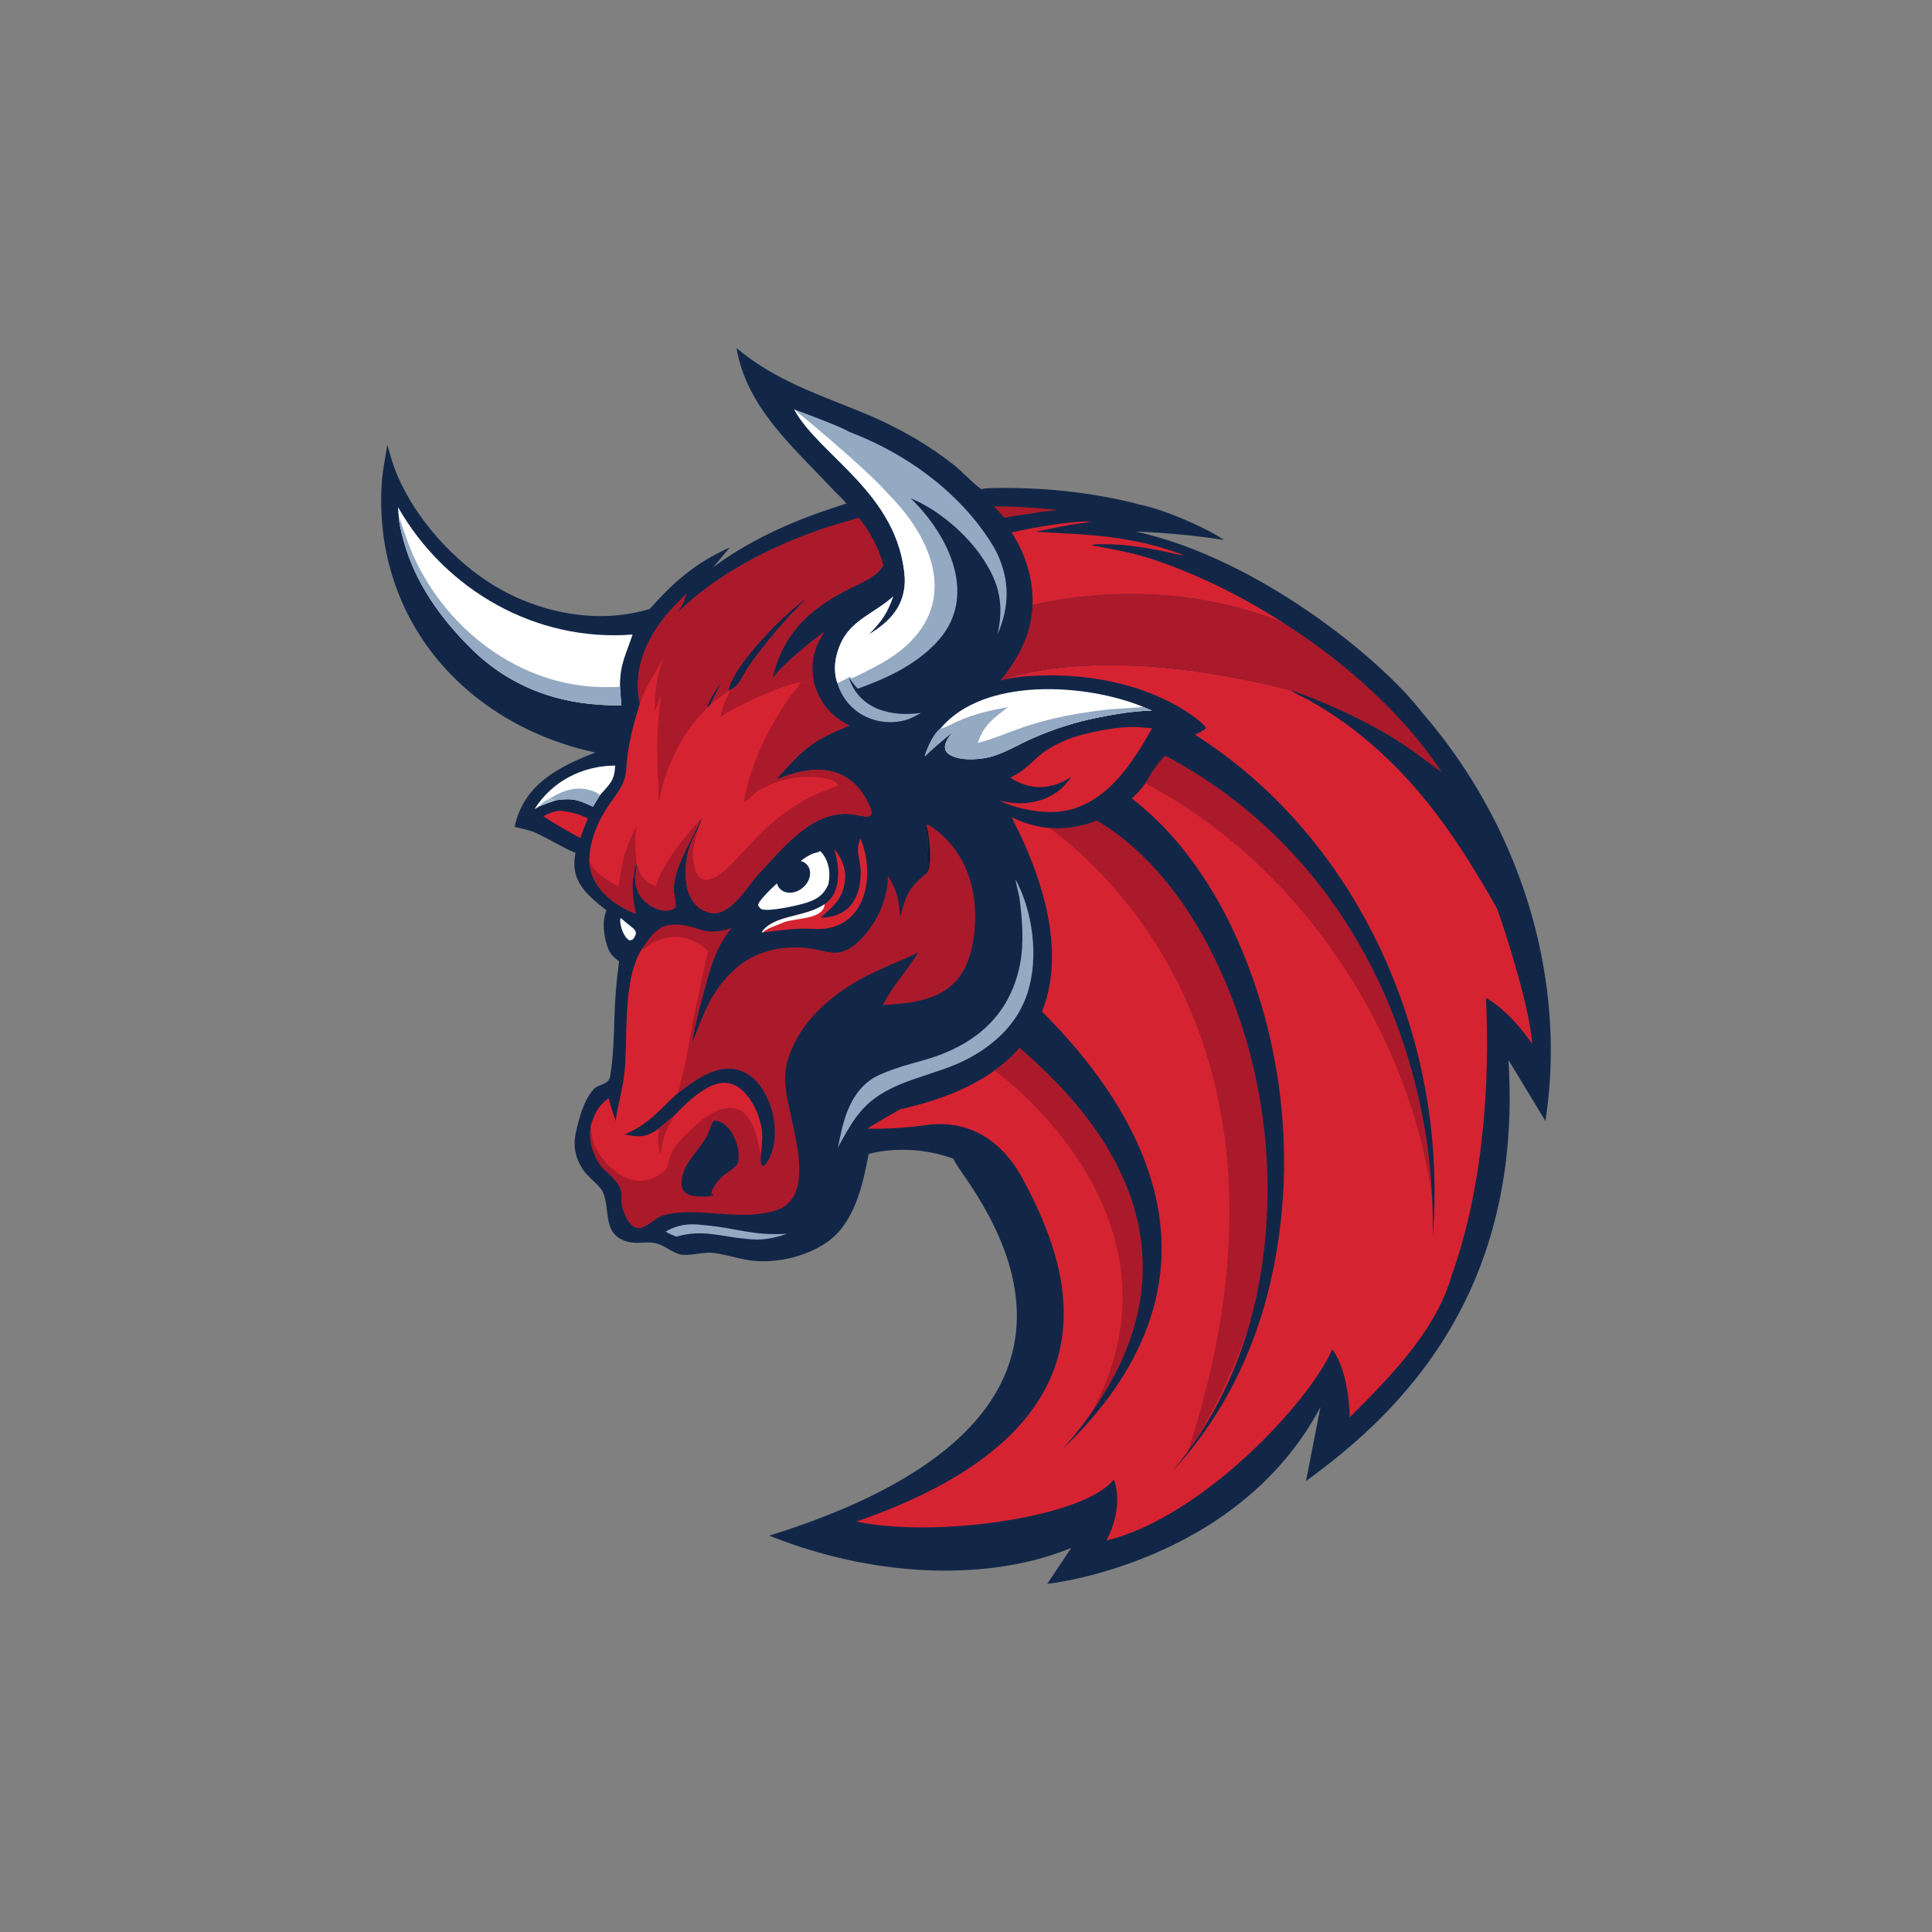 <?xml version="1.0" encoding="UTF-8"?>
<svg id="Layer_1" xmlns="http://www.w3.org/2000/svg" version="1.1" viewBox="0 0 2000 2000">
  <rect x="0" y="0" width="2000" height="2000" fill="#808080" stroke="none"/>
  <!-- Generator: Adobe Illustrator 29.7.1, SVG Export Plug-In . SVG Version: 2.1.1 Build 8)  -->
  <path d="M1604.449,1056.765c-7.201-116.154-54.92-229.934-132.081-318.913-.008-.011-.016-.021-.024-.032-41.991-55.143-170.398-160.032-296.781-187.606,0,0,46.979,1.532,91.536,8.781-20.2-13.81-64.76-32.56-88.77-36.94-2.62-.91-5.78-1.67-8.51-2.31-46.48-10.93-95.04-15.58-142.73-14.48-3.45.08-7.81.09-11.03,1.12-3.99-1.61-22.15-20-27.88-24.54-25.99-20.62-54.19-36.78-84.48-50.27-49.79-21.24-99.02-35.61-141.19-71.2,10,60.67,58.31,102.25,98.16,144.66,4.91,5.22,11.05,10.76,15.49,16.22-5.31,1.81-10.63,3.51-15.95,5.27-42.8,14.15-85.6,33.58-121.82,60.62l17.12-20.42c-35.34,15.8-57.85,35.41-83.11,63.87-11.55,2.96-20.15,5.04-32.19,6.28-43.939,4.53-90.85-7.67-128.5-30.54-41.85-25.41-80.76-68.57-100.14-113.66-4.5-10.49-7.63-21.47-10.6-32.43-2.4,15.2-5.27,28.61-6.03,44.11-6.83,139.45,88.64,245.95,221.22,274.64-38.19,15.05-74.06,32.94-83.45,77.05,6.19,1.41,15.91,3.42,21.46,5.96,14.47,6.61,26.67,14.62,41.55,20.93-5.83,28.84,11.11,42.93,32.05,59.44-4.84,11.82-2.72,27.29,1.64,39.1,2.28,6.15,6.13,10.02,11.48,13.62-2.73,19.91-4.36,39.66-4.91,59.78-.54,19.87-1.12,39.93-4.41,59.59-1.42,8.5-12.26,8.12-16.29,12.37-11.04,11.66-15.9,30.95-19.29,46.23-2.84,14.38-.27,25.69,7.46,37.63,5.29,8.18,17.42,16.37,20.43,22.87,8.83,19.04-1.76,46.11,28.19,52.38,8.23,1.72,17.45-.89,26.26.93,9.15,1.89,17.55,9.91,25.86,11.74,9.42,2.09,23.2-2.86,33.61-1.66,11.33,1.32,21.96,4.63,33.2,6.87,27.66,5.53,62.15-1.83,85.24-17.97,28.3-19.78,36.93-58.89,42.96-91.25,0,0,40.62-12.61,88.16,5.11h.01c-2.92,10.81,239.254,255.988-191.03,390,118.033,47.137,235.224,44.839,312.586,12.669l-24.796,37.241s196.371-20.39,282.8-182.99l-14.97,76.52c101.48-73.2,224.58-197.96,209.61-435.85l38.26,63.22c5.32-34.4,6.77-69.18,4.62-103.76Z" fill="#122748"/>
  <path d="M1125.931,563.128l-.408.819c-4.235-.277-5.931-.742-10.032-1.752,5.772-.182,13.557-.021,19.263.585-3.049.034-5.784.004-8.824.348Z" fill="#752c40"/>
  <path d="M1130.253,564.535c-1.033-.03-3.584-.439-4.73-.587l.408-.819c3.04-.344,5.775-.315,8.824-.348,2.492.119,5.918.169,8.289.62-3.865.198-10.461-.617-12.791,1.135Z" fill="#091c3d"/>
  <path d="M880.249,608.875c11.76-5.88,27.35-11.81,34.15-23.66-4.15-16.15-14.62-36.52-25.63-49.1-12.32,4.09-24.94,7.15-37.23,11.37-53.76,18.48-108.83,46.34-149.84,86.54,4.2-7.32,6.2-10.44,8.52-18.51l.21-.72c-3.97,4.08-7.89,8.12-11.92,12.22-21.27,21.64-38.92,52.28-38.11,83.44.15,5.5.49,12.34,2.05,17.61-6.54,21.4-12.79,43.46-13.97,65.89-.89,17.15-7.45,23.97-16.81,37.35-12.04,17.2-21.02,37.31-21.65,58.62.49,27.72,24.27,46.67,48.1,56.01-2.84-14.59-5.09-27.92-1.77-42.6,1.87,2.99.15,4.92,1.24,7.25.24,3.5.9,7.1,2.05,10.68,4.07,12.61,22.35,25,35.67,20.47.78-.27,4.09-2.48,4.1-3.15.37-6.54-2.41-13.92-1.93-20.45,1.32-18.13,11.29-35.4,19.02-51.49,2.36-4.91,5.34-9.6,7.23-14.49l3.634-6.15c-1.04,2.29-5.454,13.2-6.304,15.43-15.68,22.82-19.67,79.71,17.31,83.89,20.03.19,35.07-27.94,46.26-39.8,27.44-29.14,60.4-73,106.1-61.05,11.18,2.28,13.83-.44,9-11.06-19.48-42.84-58.08-42.7-96.49-26.17,28.11-31.94,36.29-39.95,75.78-56.11-19.5-10.12-28.72-21.72-36.1-42.13-4.22-21.85-2.23-35.18,10.14-54.64-15.89,11.79-41.79,32.64-53.58,48.08,10.85-47.13,38.92-72.65,80.77-93.57ZM732.119,732.655c-.14-5.68,11.58-22.79,15.35-27.34l-12.22,24.2-3.13,3.14ZM774.639,690.655c-6.47,9.34-8.4,18.75-18.97,23.88l-.89.24c-.4-.55-.43-.98-.64-1.7,8.29-28.26,56.96-76.78,80.89-94.21-7,8.15-14.75,15.48-21.93,23.51-13.73,15.31-26.74,31.38-38.46,48.28Z" fill="#d62331"/>
  <path d="M914.399,585.215c-6.8,11.85-22.39,17.78-34.15,23.66-41.85,20.92-69.92,46.44-80.77,93.57,11.79-15.44,37.69-36.29,53.58-48.08-12.37,19.46-14.36,32.79-10.14,54.64-5.97-2.05-8.63-3.53-14.92-2.74-19.86,3.68-66.52,24.59-82.729,36.18,2.05-6.95,3.97-13.63,7-20.26.86-1.88,3.57-6.27,3.4-7.65,10.57-5.13,12.5-14.54,18.97-23.88,11.72-16.9,24.73-32.97,38.46-48.28,7.18-8.03,14.93-15.36,21.93-23.51-23.93,17.43-72.6,65.95-80.89,94.21.21.72.24,1.15.64,1.7-6.44,5.36-13.27,8.87-19.53,14.74l12.22-24.2c-3.77,4.55-15.49,21.66-15.35,27.34-2.47,2.78-5.12,5.36-7.57,8.1-19.41,21.62-33.79,51.32-40.4,79.46-.46,3.32-1.43,7.02-2.19,10.32-.22-6.88-.38-13.57-.42-20.45-.87-5.95-.74-13.99-.98-20.23-.89-23.89.48-47.07,3.89-70.72-2.17,5.86-4.34,11.42-6.67,17.2-.14-20.67,1.75-34.65,8.28-54.16-8.78,16.3-16.94,27.59-23.61,45.89-1.56-5.27-1.9-12.11-2.05-17.61-.81-31.16,16.84-61.8,38.11-83.44,4.03-4.1,7.95-8.14,11.92-12.22l-.21.72c-2.32,8.07-4.32,11.19-8.52,18.51,41.01-40.2,96.08-68.06,149.84-86.54,12.29-4.22,24.91-7.28,37.23-11.37,11.01,12.58,21.479,32.95,25.63,49.1Z" fill="#aa1a2b"/>
  <path d="M879.016,751.138c-39.485,16.161-47.665,24.167-75.778,56.11,38.409-16.538,77.007-16.672,96.495,26.171,4.829,10.613,2.175,13.333-9.005,11.055-45.696-11.951-78.659,31.915-106.1,61.054-11.189,11.858-26.23,39.989-46.256,39.799-36.98-4.179-32.995-61.07-17.316-83.89-.072,2.122-1.453,8.877-2.141,10.893-3.208,9.387-2.215,35.014,9.366,38.038,14.621,3.818,34.41-22.406,43.844-31.588,5.588-5.442,10.946-12.175,16.808-17.505,16.899-16.388,36.193-30.269,57.778-39.815,6.609-2.925,13.588-5.159,20.237-8.23-.103-4.387-8.933-6.696-12.664-7.474-22.335-4.667-48.832,1.039-68.478,12.2-5.143,2.925-9.786,9.375-15.822,12.894,5.529-37.313,27.251-82.01,49.744-112.173,2.825-3.79,6.634-7.412,9.008-11.478l-.737-.937c6.288-.787,8.949.694,14.92,2.738,7.381,20.408,16.6,32.014,36.097,42.136Z" fill="#aa1a2b"/>
  <path d="M723.73,852.157c-1.895,4.888-4.873,9.58-7.228,14.484-7.735,16.099-17.705,33.365-19.027,51.493-.476,6.534,2.302,13.915,1.935,20.455-.016.666-3.323,2.881-4.098,3.146-13.32,4.527-31.601-7.857-35.671-20.464-1.154-3.588-1.817-7.181-2.057-10.688-1.089-2.331.638-4.253-1.238-7.247.439-2.66.912-7.038,2.719-8.936l.168.874c4.521,12.536,7.156,16.64,19.537,22.244,5.98-21.946,32.421-55.251,48.592-71.512-.787,2.047-2.259,3.822-3.634,6.151Z" fill="#aa1a2b"/>
  <path d="M659.234,895.273c-.856,5.697-1.369,9.587-1.649,15.309-1.089-2.331.638-4.253-1.238-7.247.439-2.66.912-7.038,2.719-8.936l.168.874Z" fill="#172c53"/>
  <path d="M656.347,903.335c-3.317,14.68-1.07,28.01,1.777,42.6-23.831-9.344-47.616-28.293-48.104-56.014,2.007,11.799,20.175,22.926,30.35,27.478,3.395-24.845,6.354-39.286,18.545-61.817-1.923,12.854-1.27,25.941.152,38.816-1.808,1.898-2.281,6.276-2.719,8.936Z" fill="#aa1a2b"/>
  <path d="M950.684,986.014c-18.744,9.073-38.144,15.962-56.658,25.894-33.088,17.742-63.687,43.838-76.823,80.035-3.034,8.354-4.717,17.845-4.421,26.672.149,33.583,35.708,112.03-4.518,132.398-36.115,14.718-76.736-.719-114.376,5.389-14.621,2.374-18.062,9.328-27.932,13.908-14.652,6.802-24.226-20.819-22.677-31.598,1.671-11.615-11.366-21.672-18.473-28.582-10.589-10.76-16.507-30.266-13.062-45.108,4.054-12.704,7.312-20.01,18.271-27.957,1.749,7.069,4.879,16.855,7.337,23.638,2.321-17.649,7.477-32.425,9.347-52.177,3.6-38.104-2.194-91.308,17.036-125.015,6.876-10.237,15.586-24.189,28.604-25.9,27.948-3.675,34.298,14.469,65.345,2.797-18.215,21.137-23.806,47.84-31.009,74.101-.993,3.616-1.848,7.679-3.046,11.195-.806,3.805-3.096,15.131-4.431,18.131-.526,4.677-1.87,10.775-2.598,15.803,11.441-29.479,19.204-53.593,44.053-76.198,20.477-18.629,47.426-24.774,74.624-22.008,9.111.927,18.794,4.16,27.945,4.795,9.331.65,18.756-5.056,25.334-11.404,18.846-18.184,29.693-41.427,30.68-67.483,9.204,13.239,11.995,26.236,12.471,42.301,5.775-21.239,8.23-30.157,26.451-44.778,1.092-3.849,2.34-6.413,3.351-10.943-.243-.268-1.798-2.047-1.802-2.153-.193-5.943,1.108-15.159,1.083-20.81-.022-5.081-2.256-10.467-2.573-15.931l.812-.837.893-.831c2.847,1.22,6.376,3.855,8.834,5.753,36.504,28.172,45.917,73.699,38.281,117.071-9.381,53.303-46.135,62.05-93.293,64.219,12.773-23.364,24.379-34.239,36.943-54.389Z" fill="#aa1a2b"/>
  <path d="M720.105,1044.271c-1.08,5.358-3.388,15.268-4.02,20.34-2.439,11.59-4.148,23.536-6.435,35.257-1.938,9.935-5.66,21.672-7.315,31.149,13.51-9.596,24.805-19.304,41.617-23.476,46.819-11.622,69.331,57.037,52.837,90.953-1.397,2.872-3.494,6.307-6.021,8.348l-1.235.106c-3.202-2.701-2.047-8.728-1.69-12.539-.837-1.192-3.79-15.365-4.549-18.109-12.49-44.974-43.194-31.215-68.488-6.46-15.113,14.792-19.463,18.277-24.425,39.569-20.396,20.247-42.528,15.268-61.225-3.93-11.124-11.416-17.677-24.261-17.412-40.456,4.054-12.704,7.312-20.01,18.271-27.957,1.749,7.069,4.879,16.855,7.337,23.638,2.321-17.649,7.477-32.425,9.347-52.177,3.6-38.104-2.194-91.308,17.036-125.015,5.461-1.795,9.21-6.494,13.933-8.675,19.447-8.986,40.789-5.691,55.307,10.041-4.661,19.92-8.827,39.339-12.869,59.393Z" fill="#d62331"/>
  <path d="M789.068,1178.204c.909-20.766-15.203-57.638-39.625-57.339-18.106.224-39.908,21.628-51.826,34.479-1.854,1.537-14.061,11.335-14.861,12.527-14.534,9.932-19.721,9.524-36.277,6.568,26.426-11.18,36.168-26.059,55.855-43.421,13.51-9.596,24.805-19.304,41.617-23.476,46.819-11.622,69.331,57.037,52.837,90.953-1.397,2.872-3.494,6.307-6.021,8.348l-1.235.106c-3.202-2.701-2.047-8.728-1.69-12.539.601-5.367.983-10.601,1.226-16.205Z" fill="#122748"/>
  <path d="M683.625,1195.575c-2.128-9.804-3.261-14.805-1.403-24.724l.535-2.981c.8-1.192,13.006-10.99,14.861-12.527-8.843,16.566-11.345,21.709-13.993,40.232Z" fill="#aa1a2b"/>
  <path d="M958.155,904.866c1.092-3.849,2.34-6.413,3.351-10.943-.243-.268-1.798-2.047-1.802-2.153-.193-5.943,1.108-15.159,1.083-20.81-.022-5.081-2.256-10.467-2.573-15.931l.812-.837c2.688,8.149,7.539,45.419-.871,50.674Z" fill="#091c3d"/>
  <path d="M764.061,1203.071c-1.22,5.669-13.177,11.478-17.222,15.498-3.528,3.51-10.032,11.693-10.411,16.656.946,1.322.902,1.214,2.399,1.886-1.683,1.304-6.715,1.425-9.042,1.518-10.959.156-25.15-.025-24.205-15.19,1.195-19.086,16.566-30.617,25.44-46.013,2.688-4.639,5.364-14.353,7.825-17.085,1.593-.05,2.654-.047,4.244.034,15.237,4.658,24.117,28.078,20.972,42.696Z" fill="#122748"/>
  <path d="M1032.862,656.303c6.21-30.37,2.23-51.21-15.109-77.68-16.82-25.68-46.551-51.13-74.92-62.73,39.729,38.61,71.63,103.33,25.25,150.68-22.21,22.67-50.471,35.7-79.94,46.33-4.51-4.16-5.64-7.01-9.38-11.14,11.12,32.64,43.36,40.54,74.47,36.28-9.85,5.75-16.41,8.71-28,9.4-26.99,1.6-50.68-14.4-58.46-40.36-4.57-13.63-2.31-28.1,3.44-40.94,11.029-24.62,35.569-31.46,54.52-48.79-6.62,18.45-11.979,25.56-25.229,39.36,21.77-13.34,36.52-28.8,37.18-55.07.02-1.04.03-2.1.01-3.17-6.41-87.91-88.17-126.02-114.68-174.79l11.59,4.37c6.13,2.24,41.1,15.59,44.88,18.72,113.46,43.29,152.17,122.73,153.88,126.41,13.15,28.39,12.521,54.62.5,83.12Z" fill="#94a9c2"/>
  <path d="M902.869,496.655l.669.679c4.726,4.752,10.757,8.935,15.747,13.872,41.878,41.449,71.848,104.294,22.969,153.31-13.961,14.002-30.272,22.985-47.837,31.604-3.388,1.652-9.916,5.255-13.308,5.993l-1.304-1.447c-.638.09-9.151,5.277-13.037,6.422-4.565-13.632-2.306-28.103,3.448-40.945,11.027-24.62,35.562-31.458,54.514-48.794-6.621,18.459-11.979,25.568-25.231,39.36,22.633-13.862,37.677-30.011,37.192-58.236-.933-54.375-36.887-104.071-33.822-101.817Z" fill="#fff"/>
  <path d="M654.834,656.865c-6.693,20.458-13.271,30.673-13.019,54.1l1.363,19.136c-59.377,1.039-112.805-16.528-155.383-58.637-32.08-31.724-58.157-68.357-70.187-112.373-1.889-6.912-4.764-18.343-4.919-25.137-.227-3.009-.436-6.034-.719-9.036,49.137,86.208,143.058,139.841,242.864,131.947Z" fill="#fff"/>
  <path d="M643.179,730.101c-59.377,1.039-112.805-16.528-155.383-58.637-32.08-31.724-58.157-68.357-70.187-112.373-1.889-6.912-4.764-18.343-4.919-25.137,1.979,5.998,4.294,11.894,6.217,17.881,26.865,83.62,103.349,152.06,192.488,158.871,9.935.759,20.477.803,30.421.258l1.363,19.136Z" fill="#94a9c2"/>
  <path d="M1192.487,735.559c-18.8.454-38.617,3.762-57.034,7.493-22.742,4.608-44.762,11.702-66.014,20.993-15.623,6.643-30.135,16.441-46.903,20.104-11.5,2.508-31.221,3.672-41.032-4.029-7.972-6.26.389-17.365,5.081-22.907-9.167,8.211-21.221,17.421-29.261,25.866,2.253-8.42,9.235-23.76,16.23-28.894,44.541-53.736,150.993-46.769,210.059-22.328,3.049,1.35,5.747,2.505,8.874,3.703Z" fill="#fff"/>
  <path d="M1135.452,743.051c-22.742,4.608-44.762,11.702-66.014,20.993-15.623,6.643-30.135,16.441-46.903,20.104-11.5,2.508-31.221,3.672-41.032-4.029-7.972-6.26.389-17.365,5.081-22.907-9.167,8.211-21.221,17.421-29.261,25.866,2.253-8.42,9.235-23.76,16.23-28.894,1.97.118,7.234-2.278,9.104-3.258,19.562-10.256,39.283-15.218,60.927-18.831-14.668,10.946-25.969,19.077-31.286,36.974,15.891-4.098,29.793-10.206,45.158-15.607,29.696-10.436,60.597-15.822,91.787-19.22,3.998-.436,33.368-2.01,34.37-2.387,3.049,1.35,5.747,2.505,8.874,3.703-18.8.454-38.617,3.762-57.034,7.493Z" fill="#94a9c2"/>
  <path d="M1063.788,1027.606c-9.854,30.894-32.655,52.675-60.731,67.859-35.652,19.282-81.404,21.588-109.753,52.451-8.479,9.232-14.742,19.904-20.8,30.704-1.721,3.049-3.463,6.055-4.969,9.216,4.736-25.446,10.999-53.985,33.816-70.065,11.802-8.32,38.16-15.676,52.899-19.705,52.249-14.288,90.682-44.498,101.638-99.759,4.244-21.401,2.427-46.492-.489-68.164-.619-4.608-4.033-16.311-3.967-19.543,17.894,33.629,24.021,80.436,12.356,117.006Z" fill="#94a9c2"/>
  <path d="M857.399,915.905c-5.38,10.91-10.94,14.7-22.56,18.6-6.99,2.34-42.53,10.66-47.64,5.97-1.2-1.3-1.46-1.82-2.42-3.29-.29-3.96,13.41-17.12,19.54-22.71.46,1.81,1.28,3.49,2.5,4.96,5.31,6.41,16.08,6.25,24.07-.36,7.98-6.61,10.14-17.17,4.83-23.58-1.75-2.11-4.08-3.51-6.72-4.19,4.28-3.46,8.7-6.33,13.22-7.89,2.32-.62,4.93-1.13,6.93-2.37,9,9.14,11.01,22.7,8.25,34.86Z" fill="#fff"/>
  <path d="M789.041,965.279l-.165-.784c12.773-17.832,44.541-14.528,64.791-28.517,17.935-11.93,15.595-39.33,9.86-57.146,7.726,9.213,12.595,20.492,11.155,32.646-2.374,20.054-12.297,26.75-25.294,38.542,28.962-.492,41.825-19.559,41.617-47.22-.109-14.431-6.158-20.464-.271-34.871,16.88,40.636,4.359,97.235-48.785,93.641-16.208-1.095-36.078,1.556-52.202,3.6l-.706.109Z" fill="#d62331"/>
  <path d="M810.155,955.272c-5.909,2.766-15.554,5.234-20.408,9.898l-.706.109-.165-.784c12.773-17.832,44.541-14.528,64.791-28.517-1.179,16.678-32.114,13.958-43.512,19.295Z" fill="#fff"/>
  <path d="M621.112,823.16l-7.365,11.936c-15.8-7.427-20.508-9.064-37.83-6.78-6.388,2.072-11.226,3.731-17.484,6.313l-5.019,2.95c17.972-28.85,49.663-44.884,83.379-45.07-.601,15.853-5.464,18.837-15.682,30.652Z" fill="#fff"/>
  <path d="M613.747,835.096c-15.8-7.427-20.508-9.064-37.83-6.78-3.09-.902-4.303.299-6.559-1.96,9.157-5.377,19.655-10.137,30.471-10.007,6.26.078,16.896,2.303,21.283,6.811l-7.365,11.936Z" fill="#94a9c2"/>
  <path d="M575.917,828.316c-6.388,2.072-11.226,3.731-17.484,6.313,2.163-3.572,7.219-6.547,10.925-8.274,2.256,2.259,3.469,1.058,6.559,1.96Z" fill="#a3b9cf"/>
  <path d="M814.77,1277.19c-15.215,5.178-26.42,7.197-42.783,5.199-26.146-2.159-44.246-10.168-71.848-2.215-4.465-1.792-6.979-2.835-11.139-5.174,12.511-7.265,24.052-8.753,38.577-6.817,34.292,2.629,50.052,11.254,87.194,9.008Z" fill="#94a9c2"/>
  <path d="M608.616,847.119c-2.903,6.939-5.283,13.299-7.844,20.365-2.495-1.341-5.377-2.8-7.791-4.213-7.172-3.986-24.021-13.669-30.549-18.346,6.696-3.214,11.699-5.896,19.366-5.576,10.943,1.562,16.784,3.236,26.818,7.769Z" fill="#d62331"/>
  <path d="M1094.766,528.083c-6.018.545-11.65,1.133-17.658,1.887-12.172,2.482-24.407,3.072-37.257,6.168-3.612-3.819-7.303-8.083-10.837-12.016,17.266-.075,33.838.924,51.044,2.353,4.001.389,10.977.865,14.708,1.608Z" fill="#aa1a2b"/>
  <path d="M650.077,956.66c6.802,5.411,11.469,7.577,5.202,15.623-2.486,1.21-1.637,1.21-4.098.999-5.856-3.656-9.49-15.072-9.188-21.787l.772-1.101c2.334,2.107,4.863,4.322,7.312,6.267Z" fill="#fff"/>
  <path d="M1538.24,1032.893c4.55,91.89-3.52,197.66-35.3,287.02-15.17,52.71-54.5,96.72-105.74,147.28,0,0,0-46.85-18.15-70.34-22.98,54-134.81,174.13-233.7,197.87,0,0,19.11-33.32,7.62-63.19-29.87,39.06-183.45,60.89-266.56,43.66,289.54-99.96,217.15-270,173.49-352.77-30.699-58.198-75.783-61.232-99.847-57.904-17.92,2.478-35.965,3.944-54.055,3.944h-8.237s10.479-6.89,34.27-20.21c42-9.24,73.76-23.03,97.33-39.9,20.05-14.34,34.17-30.91,43.62-48.82,36.04-68.29,4.24-155.99-25.82-213.53,13.48,6.6,26.63,10.07,39.17,11.16,25.78,2.23,48.98-5.57,67.16-16.82,14.16-8.76,25.271-19.61,32.17-29.43,1.55-2.2,2.88-4.35,3.99-6.41,6.44-11.79,16.82-23.61,28.21-32.53,3.72-2.92,7.55-5.52,11.39-7.72,3.72-2.13,18.3-7.61,19.09-10.86-3.75-6.57-21.93-18.2-29.19-22.32-42.08-23.84-92.65-33.21-140.64-31.79-14.75.44-28.74,1.41-43.01,5.23,1.86-.79,99.5-41.29,300.24,9.94,5.65,4.18,13.92,7.27,20.1,10.84,13.02,7.53,25.76,15.42,37.88,24.34,64.93,48.04,108.12,105.95,155.89,190.71,6.5,17.03,34.21,102.13,36.51,140.42-24.13-35.61-47.88-47.87-47.88-47.87Z" fill="#d62331"/>
  <path d="M1491.718,798.144c-38.441-58.094-98.151-111.862-163.348-153.543-80.736-32.968-174.534-37.589-259.521-18.377-.508,13.061-3.241,26.102-8.519,38.635-5.542,13.037-15.437,28.806-24.861,39.663,0,0,97.571-41.802,300.275,9.932,37.416,12.639,77.222,31.212,110.797,52.202,16.913,10.573,30.212,21.644,45.862,32.546l-.686-1.058Z" fill="#aa1a2b"/>
  <path d="M1328.37,644.601c-42.331-27.062-86.973-49.031-129.614-63.773-26.062-9.011-42.009-11.106-68.503-16.292,2.331-1.752,8.927-.938,12.792-1.135,24.724-.115,48.982,4.302,72.943,9.87,3.267.759,6.214,1.467,9.596,1.468-55.068-20.685-96.862-20.953-153.547-24.281,15.175-2.891,30.07-6.646,45.481-8.509,3.868-.468,8-1.185,11.79-2.042-20.501-.965-61.583,6.712-82.147,11.211,14.695,22.482,22.712,48.836,21.689,75.107,84.986-19.211,178.785-14.59,259.521,18.377Z" fill="#d62331"/>
  <path d="M1122.53,1474.934c113.6-186.72-49.22-335.23-93.17-366.58,20.05-14.34,34.17-30.91,43.62-48.82,143.9,115.29,153.28,301.13,49.55,415.4Z" fill="#aa1a2b"/>
  <path d="M1074.741,1043.246c91.311,89.578,163.006,210.802,109.317,339.68-18.471,44.702-48.833,83.49-83.502,116.568,14.009-15.892,26.954-32.674,38.29-50.388,77.489-119.998,47.731-234.322-48.401-331.792-14.307-14.569-29.57-28.259-45.248-41.462l29.544-32.606h0Z" fill="#122748"/>
  <path d="M1229.04,1504.434c134.9-408.64-79.68-601.19-142.71-647.27,25.78,2.23,48.98-5.57,67.16-16.82,15.84,12.45,44.29,40.17,94.37,101.54,140.64,211.7,58.5,443.96-18.82,562.55Z" fill="#aa1a2b"/>
  <path d="M1131.234,801.242c63.496,31.884,109.906,90.424,140.93,152.555,59.582,121.724,73.493,265.648,37.253,396.14-18.222,64.36-50.649,125.091-96.501,173.783,42.934-50.573,71.87-111.993,86.575-176.342,28.426-127.141,8.618-265.36-54.481-379.153-30.927-54.344-73.56-104.233-131.176-129.857,0,0,17.4-37.125,17.4-37.125h0Z" fill="#122748"/>
  <path d="M1483.75,1249.503c-20.62-173.63-133.22-351.66-298.09-438.59,1.55-2.2,2.88-4.35,3.99-6.41,6.44-11.79,16.82-23.61,28.21-32.53,216.32,98.33,256.54,351.27,265.89,477.53Z" fill="#aa1a2b"/>
  <path d="M1215.753,747.808c185.235,104.493,284.581,323.467,267.398,531.714,2.765-152.23-52.936-307.64-162.8-414.241-35.872-35.016-76.939-64.295-121.287-86.708l16.689-30.765h0Z" fill="#122748"/>
  <path d="M1192.645,753.92c-19.525,34.382-43.3,72.592-83.93,84.017-22.621,6.363-53.59.541-74.443-9.12,18.168,3.448,26.74,4.39,45.077-1.117,13.946-5.753,20.832-10.813,29.572-23.504-20.695,13.554-42.04,14.518-63.046.806,16.189-7.9,20.144-15.019,33.757-25.763,6.295-4.969,18.402-10.99,25.841-13.899,18.65-7.297,55.36-14.45,75.156-12.437l12.017,1.017Z" fill="#d62331"/>
  <path d="M936.682,601.643c.02-1.04.03-2.1.01-3.17-6.41-87.91-88.17-126.02-114.68-174.79,1.15.94,74.67,61.11,97.27,87.52,17.841,20.86,25.051,70.09,17.4,90.44Z" fill="#fff"/>
</svg>